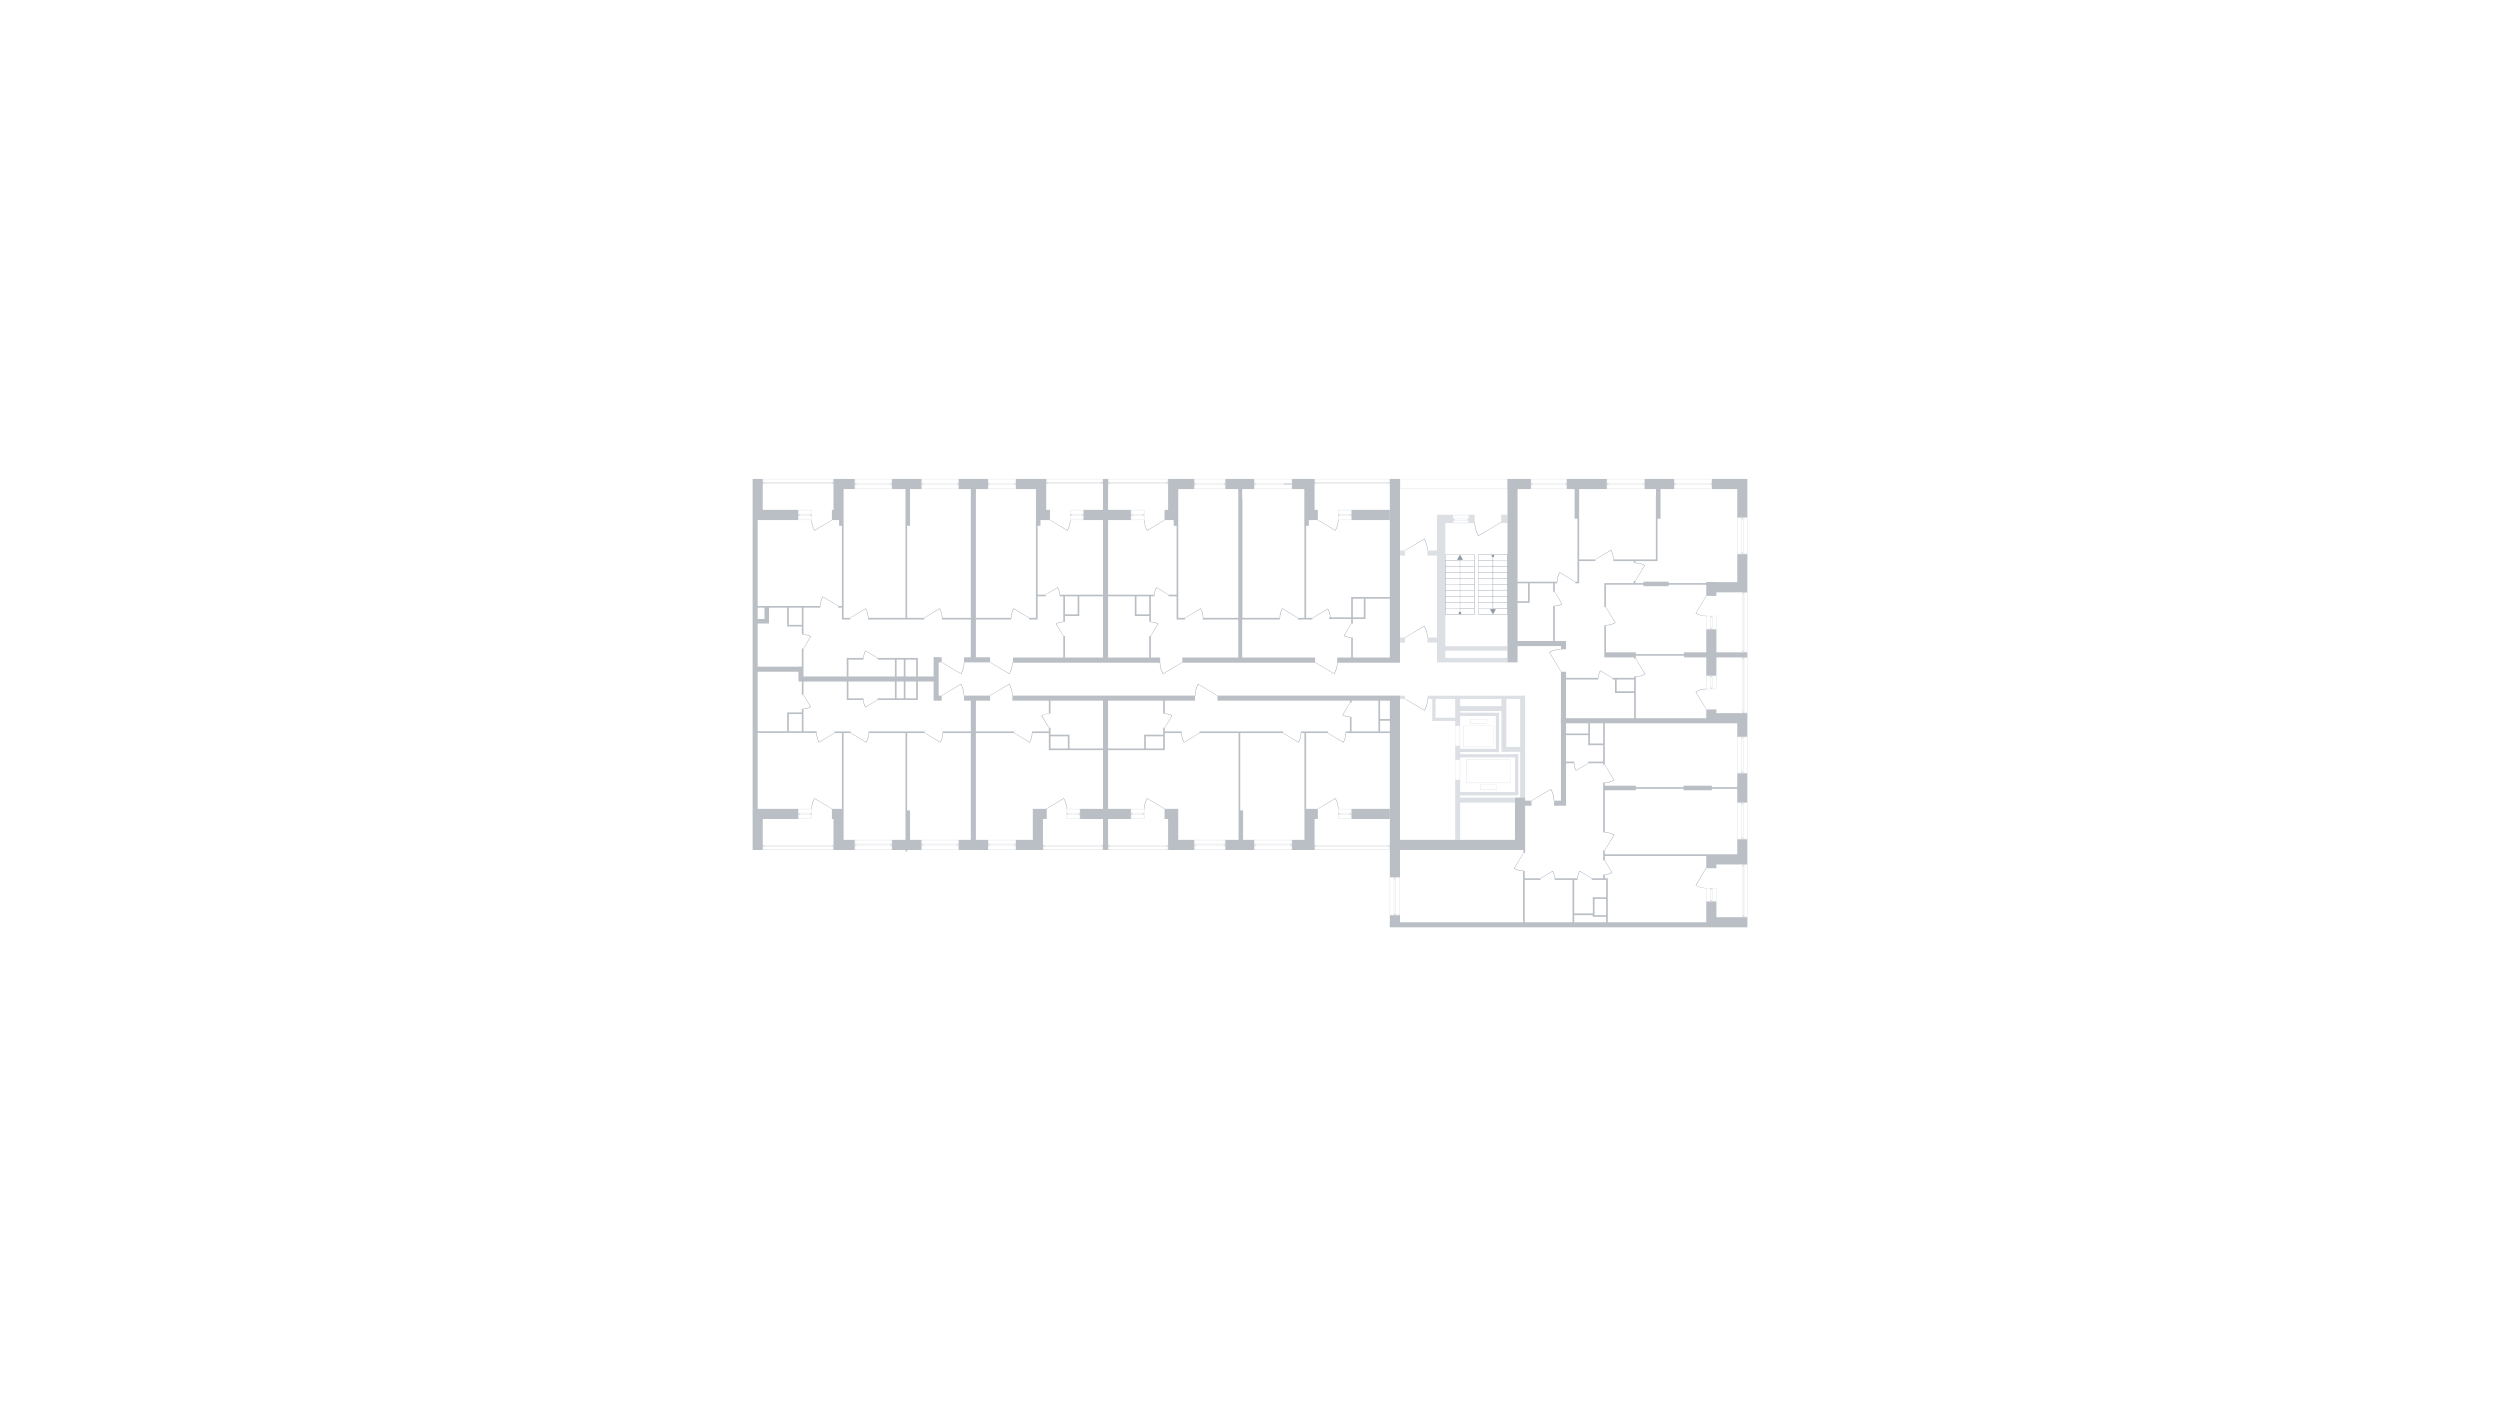 <svg xmlns="http://www.w3.org/2000/svg" width="1920" height="1080" fill="none" viewBox="0 0 1920 1080"><path fill="#DCDFE3" d="M1146.8 557.2H1123.9V573.8H1146.8V557.2ZM1146.6 573.5H1124.2V557.4H1146.6V573.5ZM1141.7 552.2H1129V556H1141.7V552.2ZM1141.5 555.7H1129.3V552.4H1141.5V555.7ZM1160 583H1126V601.4H1160V583ZM1159.8 601.1H1126.3V583.3H1159.8V601.1ZM1136.6 606.5H1149.3V602.7H1136.6V606.5ZM1136.9 602.9H1149.1V606.2H1136.9V602.9ZM1075.1 534.3H1079.1V536.8H1075.1V534.3ZM1167.5 534.3H1156.9H1153.1H1121.4V534.2H1117.6V534.3H1096.3V536.8H1100V553.8H1102.5V553.7H1117.6V557.3V573V583.4V599.1V599.2V644.9H1121.4V616.4H1163.5V612.6H1121.4V610.8H1166.1V609.9V608.3V581.7V579.2V579.1H1163.6V579.2H1121.4V577.6H1148.8V577.7H1151.3V577.6V575.1V549.9V547.4H1148.8H1121.4V546.1H1153.1V573.6V576.4V577.4H1167.5V612.5H1171.3V534.2L1167.5 534.3ZM1117.6 551.2H1102.5V536.8H1117.6V551.2ZM1121.1 598.9H1117.8V583.6H1121.1V598.9ZM1121.1 572.7H1117.8V557.5H1121.1V572.7ZM1163.6 581.7V608.3H1121.4V599.2V599.1V583.4V581.7H1163.6ZM1148.8 549.9V575.1H1121.4V573V557.3V549.9H1148.8ZM1153.1 542.3H1121.4V536.8H1153.1V542.3ZM1167.5 573.6H1156.9V536.8H1167.5V573.6ZM1157.7 499.7V496.3H1110V401.7H1115.8V401.8H1128.1V401.7H1132.5V395.3H1128V395.4H1115.8V395.3H1103.7V395.7H1103.6V422.8H1096.3V426.7H1103.6V489.6H1096.3V493.5H1103.6V508.7H1110H1157.7V505.3H1110V499.7H1157.7ZM1116.1 395.7H1127.8V398.4H1116.1V395.7ZM1126.9 398.7V399.7H1117.1V398.7H1126.9ZM1116.1 400H1127.8V401.4H1116.1V400ZM1157.7 401.7H1152.9V395.3H1157.7V401.7ZM1157.9 368H1075.2V375.6H1157.9V368ZM1157.6 375.3H1075.4V368.2H1157.6V375.3ZM1075.2 422.8H1079.1V426.7H1075.2V422.8ZM1075.2 489.6H1079.1V493.5H1075.2V489.6ZM850.9 652.8C878.8 652.8 869.2 652.8 897 652.8C897 651.5 897 650.2 897 648.9C869.2 648.9 878.8 648.9 850.9 648.9C850.9 650.2 850.9 651.5 850.9 652.8ZM852.3 649.2C879.2 649.2 868.8 649.2 895.7 649.2V649.9C868.8 649.9 879.2 649.9 852.3 649.9V649.2ZM851.3 650.3C878.9 650.3 869.1 650.3 896.7 650.3V652.4C869.1 652.4 878.9 652.4 851.3 652.4V650.3ZM1067.3 648.9C1039.5 648.9 1037.3 648.9 1009.5 648.9C1009.5 650.2 1009.5 651.5 1009.5 652.8C1037.4 652.8 1039.5 652.8 1067.3 652.8C1067.3 651.5 1067.3 650.2 1067.3 648.9ZM1010.8 649.2C1037.7 649.2 1039 649.2 1066 649.2V649.9C1039.1 649.9 1037.8 649.9 1010.8 649.9V649.2ZM1067 652.4C1039.4 652.4 1037.5 652.4 1009.9 652.4V650.3C1037.5 650.3 1039.4 650.3 1067 650.3V652.4ZM585.8 652.8C613.6 652.8 612.3 652.8 640.1 652.8C640.1 651.5 640.1 650.2 640.1 648.9C612.3 648.9 613.7 648.9 585.8 648.9C585.8 650.2 585.8 651.5 585.8 652.8ZM587.2 649.2C614.1 649.2 611.9 649.2 638.8 649.2V649.9C611.9 649.9 614.1 649.9 587.2 649.9V649.2ZM586.1 650.3C613.7 650.3 612.1 650.3 639.7 650.3V652.4C612.1 652.4 613.7 652.4 586.1 652.4V650.3ZM801 652.8C828.8 652.8 819.3 652.8 847.1 652.8C847.1 651.5 847.1 650.2 847.1 648.9C819.3 648.9 828.9 648.9 801 648.9C801 650.2 801 651.5 801 652.8ZM802.4 649.2C829.3 649.2 818.9 649.2 845.8 649.2V649.9C818.9 649.9 829.3 649.9 802.4 649.9V649.2ZM801.4 650.3C829 650.3 819.2 650.3 846.8 650.3V652.4C819.2 652.4 829 652.4 801.4 652.4V650.3ZM868.5 629H878.9C878.9 626.4 878.9 623.8 878.9 621.2H868.5C868.5 623.8 868.5 626.4 868.5 629ZM868.8 621.5H878.6V624.3H868.8V621.5ZM877.6 624.6V625.6H869.8V624.6H877.6ZM868.8 625.9H878.6V628.7H868.8V625.9ZM1027.6 629H1038C1038 626.4 1038 623.8 1038 621.2H1027.6C1027.6 623.8 1027.6 626.4 1027.6 629ZM1027.9 621.5H1037.7V624.3H1027.9V621.5ZM1036.7 624.6V625.6H1028.9V624.6H1036.7ZM1027.9 625.9H1037.7V628.7H1027.9V625.9ZM819.1 629H829.5C829.5 626.4 829.5 623.8 829.5 621.2H819.1C819.1 623.8 819.1 626.4 819.1 629ZM819.4 621.5H829.2V624.3H819.4V621.5ZM828.2 624.6V625.6H820.4V624.6H828.2ZM819.4 625.9H829.2V628.7H819.4V625.9ZM917.1 652.8H941.1C941.1 650.2 941.1 647.6 941.1 645H917.1C917.1 647.6 917.1 650.2 917.1 652.8ZM940.8 652.5H917.5V649.7H940.8V652.5ZM918.4 649.4V648.4H939.8V649.4H918.4ZM917.4 645.3H940.7V648H917.4V645.3ZM963.1 652.8H992.3C992.3 650.2 992.3 647.6 992.3 645H963.1C963.1 647.6 963.1 650.2 963.1 652.8ZM963.5 645.3H992V648H963.5V645.3ZM991 648.4V649.4H964.4V648.4H991ZM963.5 649.7H992V652.5H963.5V649.7ZM758.9 652.8H780.3C780.3 650.2 780.3 647.6 780.3 645H758.9C758.9 647.6 758.9 650.2 758.9 652.8ZM759.2 645.3H780V648H759.2V645.3ZM779 648.4V649.4H760.2V648.4H779ZM759.1 649.7H779.9V652.5H759.1V649.7ZM1067.3 702.9C1069.9 702.9 1072.5 702.9 1075.1 702.9V673.7C1072.5 673.7 1069.9 673.7 1067.3 673.7V702.9ZM1072 674H1074.8V702.5H1072V674ZM1070.7 675H1071.7V701.6H1070.7V675ZM1067.6 674H1070.4V702.6H1067.6V674ZM613 629H623.4C623.4 626.4 623.4 623.8 623.4 621.2H613C613 623.8 613 626.4 613 629ZM613.3 621.5H623.1V624.3H613.3V621.5ZM622.1 624.6V625.6H614.3V624.6H622.1ZM613.3 625.9H623.1V628.7H613.3V625.9ZM707.6 652.8H736.3C736.3 650.2 736.3 647.6 736.3 645H707.6C707.6 647.6 707.6 650.2 707.6 652.8ZM708 645.3H736V648H708V645.3ZM735 648.4V649.4H708.9V648.4H735ZM708 649.7H736V652.5H708V649.7ZM656.4 652.8H685.1C685.1 650.2 685.1 647.6 685.1 645H656.4C656.4 647.6 656.4 650.2 656.4 652.8ZM656.8 645.3H684.8V648H656.8V645.3ZM683.8 648.4V649.4H657.7V648.4H683.8ZM656.8 649.7H684.8V652.5H656.8V649.7ZM850.9 371.7C878.8 371.7 869.2 371.7 897 371.7C897 370.4 897 369.1 897 367.8C869.2 367.8 878.8 367.8 850.9 367.8C850.9 369.1 850.9 370.4 850.9 371.7ZM895.7 371.4C868.8 371.4 879.2 371.4 852.3 371.4V370.7C879.2 370.7 868.8 370.7 895.7 370.7V371.4ZM851.3 368.1C878.9 368.1 869.1 368.1 896.7 368.1V370.2C869.1 370.2 878.9 370.2 851.3 370.2V368.1ZM585.8 371.7C613.7 371.7 612.3 371.7 640.1 371.7C640.1 370.4 640.1 369.1 640.1 367.8C612.3 367.8 613.6 367.8 585.8 367.8C585.8 369.1 585.8 370.4 585.8 371.7ZM638.8 371.4C611.9 371.4 614.1 371.4 587.2 371.4V370.7C614.1 370.7 611.9 370.7 638.8 370.7V371.4ZM586.1 368.1C613.7 368.1 612.1 368.1 639.7 368.1V370.2C612.1 370.2 613.7 370.2 586.1 370.2V368.1ZM803.5 371.7C831.3 371.7 819.3 371.7 847.1 371.7C847.1 370.4 847.1 369.1 847.1 367.8C819.3 367.8 831.3 367.8 803.5 367.8C803.5 369.1 803.5 370.4 803.5 371.7ZM845.8 371.4C818.9 371.4 831.7 371.4 804.8 371.4V370.7C831.7 370.7 818.9 370.7 845.8 370.7V371.4ZM803.9 368.1C831.4 368.1 819.2 368.1 846.8 368.1V370.2C819.3 370.2 831.5 370.2 803.9 370.2V368.1ZM878.9 391.6H868.5C868.5 394.2 868.5 396.8 868.5 399.4H878.9C878.9 396.8 878.9 394.2 878.9 391.6ZM878.6 399.1H868.8V396.3H878.6V399.1ZM869.8 396V395H877.6V396H869.8ZM878.6 394.7H868.8V391.9H878.6V394.7ZM832.2 391.6H821.8C821.8 394.2 821.8 396.8 821.8 399.4H832.2C832.2 396.8 832.2 394.2 832.2 391.6ZM831.8 399.1H822V396.3H831.8V399.1ZM823.1 396V395H830.9V396H823.1ZM831.9 394.7H822.1V391.9H831.9V394.7ZM758.9 375.6H780.3C780.3 373 780.3 370.4 780.3 367.8H758.9C758.9 370.4 758.9 373 758.9 375.6ZM780 375.3H759.2V372.5H780V375.3ZM760.2 372.2V371.2H779V372.2H760.2ZM759.1 368.1H779.9V370.9H759.1V368.1ZM623.4 391.6H613C613 394.2 613 396.8 613 399.4H623.4C623.4 396.8 623.4 394.2 623.4 391.6ZM623.1 399.1H613.3V396.3H623.1V399.1ZM614.3 396V395H622.1V396H614.3ZM623.1 394.7H613.3V391.9H623.1V394.7ZM707.6 375.6H736.3C736.3 373 736.3 370.4 736.3 367.8H707.6C707.6 370.4 707.6 373 707.6 375.6ZM708 368.1H736V370.9H708V368.1ZM735 371.2V372.2H708.9V371.2H735ZM708 372.5H736V375.3H708V372.5ZM656.4 375.6H685.1C685.1 373 685.1 370.4 685.1 367.8H656.4C656.4 370.4 656.4 373 656.4 375.6ZM656.8 368.1H684.8V370.9H656.8V368.1ZM683.8 371.2V372.2H657.7V371.2H683.8ZM656.8 372.5H684.8V375.3H656.8V372.5ZM1067.3 367.8C1039.5 367.8 1037.4 367.8 1009.5 367.8C1009.5 369.1 1009.5 370.4 1009.5 371.7C1037.3 371.7 1039.5 371.7 1067.3 371.7C1067.3 370.4 1067.3 369.1 1067.3 367.8ZM1066 371.4C1039 371.4 1037.7 371.4 1010.8 371.4V370.7C1037.8 370.7 1039.1 370.7 1066 370.7V371.4ZM1067 370.2C1039.4 370.2 1037.5 370.2 1009.9 370.2V368.1C1037.5 368.1 1039.4 368.1 1067 368.1V370.2ZM1038 391.6H1027.6C1027.6 394.2 1027.6 396.8 1027.6 399.4H1038C1038 396.8 1038 394.2 1038 391.6ZM1037.7 399.1H1027.9V396.3H1037.7V399.1ZM1028.9 396V395H1036.7V396H1028.9ZM1037.7 394.7H1027.9V391.9H1037.7V394.7ZM917.1 375.6H941.1C941.1 373 941.1 370.4 941.1 367.8H917.1C917.1 370.4 917.1 373 917.1 375.6ZM917.5 368.1H940.8V370.9H917.5V368.1ZM939.8 371.2V372.2H918.4V371.2H939.8ZM917.4 372.5H940.7V375.3H917.4V372.5ZM1338.1 547.7C1339.4 547.7 1340.7 547.7 1342 547.7C1342 519.9 1342 532.7 1342 504.8C1340.7 504.8 1339.4 504.8 1338.1 504.8C1338.1 532.7 1338.1 519.9 1338.1 547.7ZM1339.6 505.2H1341.7C1341.7 532.8 1341.7 519.8 1341.7 547.4H1339.6C1339.6 519.8 1339.6 532.8 1339.6 505.2ZM1338.4 506.2H1339.1C1339.1 533.1 1339.1 519.5 1339.1 546.4H1338.4C1338.4 519.5 1338.4 533.1 1338.4 506.2ZM1338.1 704.4C1339.4 704.4 1340.7 704.4 1342 704.4C1342 676.5 1342 691.7 1342 664C1340.7 664 1339.4 664 1338.1 664C1338.1 691.8 1338.1 676.6 1338.1 704.4ZM1339.6 664.2H1341.7C1341.7 691.8 1341.7 676.4 1341.7 704H1339.6C1339.6 676.4 1339.6 691.8 1339.6 664.2ZM1338.4 665.3H1339.1C1339.1 692.2 1339.1 676.2 1339.1 703.1H1338.4C1338.4 676.2 1338.4 692.2 1338.4 665.3ZM1338.1 500.9C1339.4 500.9 1340.7 500.9 1342 500.9C1342 473.1 1342 482.7 1342 454.8C1340.7 454.8 1339.4 454.8 1338.1 454.8C1338.1 482.7 1338.1 473.1 1338.1 500.9ZM1339.6 455.2H1341.7C1341.7 482.8 1341.7 473 1341.7 500.6H1339.6C1339.6 473 1339.6 482.8 1339.6 455.2ZM1338.4 456.2H1339.1C1339.1 483.1 1339.1 472.7 1339.1 499.6H1338.4C1338.4 472.7 1338.4 483.1 1338.4 456.2ZM1310.4 529.3C1313 529.3 1315.6 529.3 1318.2 529.3V518.9C1315.6 518.9 1313 518.9 1310.4 518.9V529.3ZM1315.1 519.2H1317.9V529H1315.1V519.2ZM1313.8 520.2H1314.8V528H1313.8V520.2ZM1310.7 519.2H1313.5V529H1310.7V519.2ZM1310.4 483.4C1313 483.4 1315.6 483.4 1318.2 483.4V473C1315.6 473 1313 473 1310.4 473V483.4ZM1315.1 473.2H1317.9V473.3V483H1315.1V473.2ZM1313.8 474.3H1314.8V482.1H1313.8V474.3ZM1310.7 473.2H1313.5V483H1310.7V473.2ZM1310.4 692.4C1313 692.4 1315.6 692.4 1318.2 692.4V682C1315.6 682 1313 682 1310.4 682V692.4ZM1315.1 682.2H1317.9V682.3V692H1315.1V682.2ZM1313.8 683.3H1314.8V691.1H1313.8V683.3ZM1310.7 682.2H1313.5V692H1310.7V682.2ZM1334.2 593.9C1336.8 593.9 1339.4 593.9 1342 593.9V565.8C1339.4 565.8 1336.8 565.8 1334.2 565.8V593.9ZM1338.9 566.1H1341.7V593.6H1338.9V566.1ZM1337.6 567.1H1338.6V592.6H1337.6V567.1ZM1334.5 566.1H1337.3V593.6H1334.5V566.1ZM1334.2 397.5V425.6C1336.8 425.6 1339.4 425.6 1342 425.6V397.5C1339.4 397.5 1336.8 397.5 1334.2 397.5ZM1337.3 425.3H1334.5V397.8H1337.3V425.3ZM1338.6 424.3H1337.6V398.8H1338.6V424.3ZM1341.7 425.2H1338.9V397.7H1341.7V425.2ZM1334.2 644.6C1336.8 644.6 1339.4 644.6 1342 644.6V616.5C1339.4 616.5 1336.8 616.5 1334.2 616.5V644.6ZM1338.9 616.7H1341.7V644.2H1338.9V616.7ZM1337.6 617.8H1338.6V643.3H1337.6V617.8ZM1334.5 616.8H1337.3V644.3H1334.5V616.8ZM963.1 375.6H992.3C992.3 373 992.3 370.4 992.3 367.8H963.1C963.1 370.4 963.1 373 963.1 375.6ZM963.5 368.1H992V370.9H963.5V368.1ZM985.8 371.2V372.2H964.4V371.2H985.8ZM963.5 372.5H992V375.3H963.5V372.5ZM1175.7 375.6H1203.4C1203.4 373 1203.4 370.4 1203.4 367.8H1175.7C1175.7 370.4 1175.7 373 1175.7 375.6ZM1176 368.1H1203V370.9H1176V368.1ZM1202.1 371.2V372.2H1177V371.2H1202.1ZM1176 372.5H1203V375.3H1176V372.5ZM1234 375.6H1263.2C1263.2 373 1263.2 370.4 1263.2 367.8H1234C1234 370.4 1234 373 1234 375.6ZM1234.3 368.1H1262.8V370.9H1234.3V368.1ZM1262.1 371.2V372.2H1235.3V371.2H1262.1ZM1234.3 372.5H1262.8V375.3H1234.3V372.5ZM1314.9 367.8H1285.7C1285.7 370.4 1285.7 373 1285.7 375.6H1314.9C1314.9 373 1314.9 370.4 1314.9 367.8ZM1314.5 375.3H1286V372.5H1314.5V375.3ZM1287 372.2V371.2H1313.8V372.2H1287ZM1314.5 370.9H1286V368.1H1314.5V370.9Z"/><path fill="#BABFC6" d="M777.5 538.1H805.5V548.1H806.8V538.1H847.1V574.8H821.4V564.2H821.3H820.1H806.8V558.9H805.5V561.7H792.6V563H805.5V574.8V575.9V576.1H847.1V621.2H829.5V629H847.1V652.8H851V629H868.5V621.2H851V576.1H894.6V575.9V574.8V563H907.5V561.7H894.6V558.9H893.3V564.2H880H878.7V565.5V574.8H851V538.1H893.3V548.1H894.6V538.1H917.8V534.2H777.5V538.1ZM806.8 565.5H820.1V574.8H806.8V565.5ZM880 565.5H893.3V574.8H880V565.5ZM720.9 504.7H717V504.8V508.7V519.5H704.9V506.6V505.6V505.3H673.9V506.6H687.3V519.5H651.6V506.6H663.2V505.3H650.3V505.6V506.6V519.5H617.1V515.3V513.1V511.9V498H615.8V511.9H613.2V512H581.9V478.9H590.6V478.8V475.4V466.7H604.5V479.9V481.2H605.8H615.8V487.3H617.1V466.7H630V465.4H581.9V399.4H585.8H613V391.6H585.8V367.8H578V367.9V399.4V621.2V652.8H581.9H585.8V629H613V621.2H585.8H581.9V562.9H627.2V561.6H617.1V544.3H615.8V547.1H605.8H604.5V548.4V561.6H581.9V515.9H613.2V523.4H615.2H615.8V533.6H617.1V523.4H650.3V536.3V537.3V537.6H663.2V536.3H651.6V523.4H687.3V536.3H673.9V537.6H704.9V537.3V536.3V523.4H717V534.2V538.1H720.9H723.2V534.2H720.9V508.7H723.2V504.8L720.9 504.7ZM605.8 548.4H615.8V561.6H605.8V548.4ZM615.8 479.9H605.8V466.7H615.8V479.9ZM587.1 466.7V475.4H581.9V466.7H587.1ZM703.6 519.5H695.4V506.6H703.6V519.5ZM688.6 506.6H694.1V519.5H688.6V506.6ZM688.6 523.4H694.1V536.3H688.6V523.4ZM703.6 536.3H695.4V523.4H703.6V536.3ZM891 505H883.9V488.4H882.6V505H851V458H871.5V471.8V473.1H872.8H882.6V477.6H883.9V458H886.6V456.7H851V399.4H868.5V391.6H851V367.8H847.1V391.6H832.2V399.4H847.1V456.7H813.8V458H816.6V477.6H817.9V473.1H827.6H828.9V471.8V458H847.1V505H817.9V488.4H816.6V505H778V509H891V505ZM882.6 471.8H872.8V458H882.6V471.8ZM827.6 471.8H817.9V458H827.6V471.8ZM749.5 561.7H778.9V563H749.5V645H758.8V652.8H749.5H745.6H736.3V645H745.6V563H723.9V561.7H745.6V538.1H740.4V534.2H760.4V538.1H749.5V561.7ZM904.9 645H917.1V652.8H904.9H901H897.1V629H894.4V621.2H897.1H904.4H904.9V645ZM1165.5 496.2H1198.8V498.7H1202.7V496.2V492.5V492.3H1194.1V465.3H1192.8V492.3H1165.5V463H1173.5H1174.8V461.7V448H1192.8V454.5H1194.1V448H1196V446.7H1165.5V375.6H1175.7V367.8H1165.5H1159.6H1157.7V508.7H1165.5V496.2ZM1173.5 448V461.7H1165.5V448H1173.5ZM1067.3 629H1038V621.2H1067.3V629ZM647.9 645H656.4V652.8H647.9H644H640.1V629H638.9V621.2H640.1H646.6V563H640.9V561.7H653.4V563H647.9V621.2V629V638.2V645ZM801 621.2H803.9V629H801V652.8H794.8H793.2H780.3V645H793.2V629V621.2H801ZM745.6 475.8H723.5V474.5H745.6V375.6H736.3V367.8H745.6H749.5H758.8V375.6H749.5V474.5H776.6V475.8H749.5V504.8H760.4V508.7H740.4V504.8H745.6V475.8ZM897.1 399.4H894.4V391.6H897.1V367.8H901H904.9H917.1V375.6H904.9V376.6V399.4V403.8V474.5H910.2V475.8H904.9H903.6V474.5V458H897.4V456.7H903.6V403.8H901.4V399.4H897.1ZM640.1 399.4H638.9V391.6H640.1V367.8H644H647.9H656.4V375.6H647.9V391.6V398.6V399.4V403.8V474.5H653V475.8H646.6V475.1V474.5V466.7H643.7V465.4H646.6V403.8H644.4V399.4H640.1ZM1334.2 593.9H1342V616.4H1334.2V605.8H1314.7V606.9H1293V605.8H1256.3V606.9H1232.5V639.3H1231.2V606.9V603.4V601H1232.5V603.4H1256.3V604.5H1293V603.4H1314.7V604.5H1334.2V593.9ZM1334.2 644.6H1342V656.1V663.9H1334.2H1318.2V666.8H1310.4V663.9V657.4H1232.5V660.9H1231.2V653H1232.5V656.1H1310.4H1312.8H1318.2H1334.2V644.6ZM1318.2 544.8H1310.4V547.7V551.6H1256.3V519.4H1255V520.6H1238.3V521.9H1240.3V530.9V532.2H1241.6H1255V551.6H1202.7V521.9H1227.5V520.6H1202.7V515.9H1198.8V551.6H1198.7V555.5H1198.8V614.9H1193.5V618.8H1198.8H1199.7H1202.7V586.2H1209V584.9H1202.7V564.6H1219.8V571H1219.7V572.3H1219.8H1221.1H1231.2V584.9H1219.7V586.2H1231.2V587.3H1232.5V555.5H1310.4H1334.2V565.8H1342V555.5V554.9V551.6V547.7H1318.2V544.8ZM1241.6 530.9V521.9H1255V530.9H1241.6ZM1202.7 563.3V555.5H1219.8V563.3H1202.7ZM1231.2 571H1221.1V564.6V563.3V555.5H1231.2V571ZM1318.2 501H1342V504.9H1318.2V518.9H1310.4V504.9H1293.3V503.6H1256.3V504.9V505.9H1255V504.9H1233.4H1232.2H1232.1V480.2H1233.4V501H1256.3V502.3H1293.3V501H1310.4V483.4H1318.2V501ZM1318.2 692.4H1310.4V704.4V708.3H1234.8V704.1V702.8V690.4V689.1V675.8V674.5H1233.5H1232.5V671.7H1231.2V674.5H1222.4V675.8H1233.5V689.1H1224.6V689H1223.3V689.1H1223.2V690.4H1223.3V701.5H1209V675.8H1211.6V674.5H1209H1207.7H1194V675.8H1207.7V708.3H1171V675.8H1183.2V674.5H1171V668.9H1169.7V708.3H1075.2V702.9H1067.4V708.3H1067.3V712.2H1067.4H1075.2H1310.4H1318.2H1342V708.3V704.4H1318.2V692.4ZM1233.5 690.4V702.8H1224.6V690.4H1233.5ZM1209 702.8H1223.2V704.1H1223.3H1224.6H1233.5V708.3H1209V702.8ZM1334.2 425.6H1342V447.1V448.7V454.9H1318.2V457.7H1310.4V454.9V449.1H1281.5V450.2H1262.2V449.1H1233.4V466.4H1232.1V447.8H1232.2H1233.4H1254.7V446.1H1256V447.8H1262.2V446.7H1281.5V447.8H1310.4V447.1V447H1318.2V447.1H1334.2V425.6ZM1342 367.8V374.3V375.6V397.4H1334.2V375.6H1314.8V367.8H1342ZM1067.3 399.4H1038V391.6H1067.3V399.4ZM951 475.8H923.8V474.5H951V375.6H941.1V367.8H963.1V375.6H954V382.9H954.2V474.5H982.9V475.8H954V505H1010V509H908V505H951V475.8ZM1209.3 375.6H1203.4V367.8H1234V375.6H1212.8V398.4V429.6H1225.3V430.9H1212.8V446.7V448H1211.5H1209.8V446.7H1211.5V398.4H1209.3V375.6ZM1001.7 375.6H992.3V367.8H1001.8H1007.9H1009.6V391.6H1012.1V399.4H1009.6H1005.2V403.8H1003.1V474.5H1007.9V475.8H996.7V474.5H1001.8V403.8H1001.7V375.6ZM1037.7 479H1039V475.4H1048.7V474.5V474.1V459.8H1067.4V505H1039V489.7H1037.7V505H1027V509H1075V508.7H1075.2V367.8H1067.4V458.5H1039H1037.7V459.8V474.1H1020.8V475.4H1037.7V479ZM1039 459.8H1047.4V474.1H1039V459.8ZM709.8 475.8H666.7V474.5H695.4V403.8V382.9V375.6H685.1V367.8H707.6V375.6H698.9V403.8H696.7V474.5H709.8V475.8ZM667.1 561.7H710.2V563H696.7V622.4H698.9V645H707.6V652.8H696.7V653.9H695.4V652.8H685.1V645H695.4V622.4V563H667.1V561.7ZM1254.7 430.9H1239V429.6H1271.7V380.6H1271.8V375.6H1263.2V367.8H1285.7V375.6H1275.3V398.4H1273V429.6V430.9H1271.7H1256V432.3H1254.7V430.9ZM795.6 375.6H780.3V367.8H795.7H796.3H803.5V391.6H806.4V399.4H803.5H799.1V403.8H796.9V456.7H803.1V458H796.9V474.5V475.8H795.6H790.3V474.5H795.6V403.8V376.6V375.6ZM921.2 561.7H985.3V563H952.5V622.4H954.7V645H963.1V652.8H941.1V645H951.2V622.4V563H921.2V561.7ZM999.1 561.7H1019.8V563H1003.1V621.2H1009.6H1012.1V629H1009.6V652.8H1007.9H1001.8H992.3V645H1001.8V621.2V563H999.1V561.7ZM1036.7 550.5V561.7H1033.5V563H1067.4V673.7H1075.2V652.8H1163.5H1170V655.1H1171.3V652.8V636.7V618.8H1176.2V614.9H1171.3V612.5H1163.5V645H1075.2V538.1V535.1V534.2H935V538.1H1036.7V539.8H1038V538.1H1058.6V552.2V553.5V561.7H1038V550.5H1036.7ZM1059.9 538.1H1067.4V552.2H1059.9V538.1ZM1059.9 553.5H1067.4V561.7H1059.9V553.5Z"/><path fill="#9099A6" d="M723.9 563H724.2C724.2 565.5 723.6 567.9 722.3 570.2L722.2 570.3L710.3 563.1L710.4 562.9L722.1 569.9C723.3 567.8 723.9 565.4 723.9 563ZM664.7 542.9C663.8 541.2 663.3 539.4 663.3 537.6H663C663 539.5 663.5 541.4 664.5 543.2L664.6 543.3L673.9 537.7L673.8 537.5L664.7 542.9ZM881 613L880.9 613.1C879.5 615.5 878.7 618.3 878.7 621.2H879C879 618.4 879.8 615.7 881.1 613.4L894.4 621.3L894.5 621.1L881.1 613.1L881 613ZM664.6 499.7C663.6 501.5 663.1 503.4 663.1 505.3H663.4C663.4 503.5 663.9 501.7 664.8 500L673.9 505.4L674 505.2L664.7 499.6L664.6 499.7ZM666.6 474.5H666.9C666.9 472 666.3 469.6 665 467.3L664.9 467.2L653 474.4L653.1 474.6L664.8 467.6C666 469.7 666.6 472.1 666.6 474.5ZM665.2 569.9L653.5 562.9L653.4 563.1L665.3 570.3L665.4 570.2C666.7 568 667.3 565.6 667.3 563H667C667 565.4 666.4 567.8 665.2 569.9ZM738 525.2L723.2 534.1L723.3 534.3L737.9 525.6C739.4 528.3 740.2 531.2 740.2 534.2H740.5C740.5 531.1 739.7 528.1 738.1 525.3L738 525.2ZM819.7 407.2L806.4 399.3L806.3 399.5L819.8 407.6L819.9 407.5C821.3 405.1 822.1 402.3 822.1 399.4H821.8C821.8 402.2 821 404.9 819.7 407.2ZM805.6 558.7L800.2 549.6C801.9 548.7 803.7 548.2 805.5 548.2V548C803.6 548 801.7 548.5 799.9 549.5L799.8 549.6L805.4 558.9L805.6 558.7ZM817 613L803.5 621.1L803.6 621.3L816.9 613.4C818.3 615.7 819 618.5 819 621.2H819.3C819.3 618.3 818.5 615.5 817.1 613.1L817 613ZM631.8 458.2C630.5 460.4 629.9 462.8 629.9 465.4H630.2C630.2 463 630.8 460.6 632 458.5L643.7 465.5L643.8 465.3L631.9 458.1L631.8 458.2ZM775.1 517.3L760.5 508.6L760.4 508.8L775.1 517.6L775.2 517.7L775.3 517.6C776.9 514.9 777.7 511.8 777.7 508.7H777.4C777.4 511.7 776.6 514.6 775.1 517.3ZM790.4 474.4L778.5 467.2L778.4 467.3C777.1 469.5 776.5 471.9 776.5 474.5H776.8C776.8 472.1 777.4 469.7 778.6 467.6L790.3 474.6L790.4 474.4ZM775.1 525.2L760.3 534.1L760.4 534.3L775 525.6C776.5 528.3 777.3 531.2 777.3 534.2H777.6C777.6 531.1 776.8 528.1 775.2 525.3L775.1 525.2ZM738 517.3L723.4 508.6L723.3 508.8L738 517.6L738.1 517.7L738.2 517.6C739.8 514.9 740.6 511.8 740.6 508.7H740.3C740.3 511.7 739.5 514.6 738 517.3ZM723.4 474.5H723.7C723.7 472 723.1 469.6 721.8 467.3L721.7 467.2L709.8 474.4L709.9 474.6L721.6 467.6C722.8 469.7 723.4 472.1 723.4 474.5ZM891 508.7H890.7C890.7 511.8 891.5 514.8 893.1 517.6L893.2 517.7L908 508.8L907.9 508.6L893.3 517.3C891.8 514.6 891 511.7 891 508.7ZM1025.7 407.5C1027.1 405.1 1027.9 402.3 1027.9 399.4H1027.6C1027.6 402.2 1026.8 404.9 1025.5 407.2L1012.2 399.3L1012.1 399.5L1025.6 407.6L1025.7 407.5ZM922 467.6C923.2 469.8 923.8 472.1 923.8 474.5H924.1C924.1 472 923.5 469.6 922.2 467.3L922.1 467.2L910.2 474.4L910.3 474.6L922 467.6ZM888 451.1C887 452.9 886.5 454.8 886.5 456.7H886.8C886.8 454.9 887.3 453.1 888.2 451.4L897.3 456.8L897.4 456.6L888.1 451L888 451.1ZM884 488.4L889.6 479.1L889.5 479C887.7 478 885.8 477.5 883.9 477.5V477.8C885.7 477.8 887.5 478.3 889.2 479.2L883.8 488.3L884 488.4ZM1310.4 473.2V473C1307.6 473 1304.9 472.2 1302.6 470.9L1310.5 457.6L1310.3 457.5L1302.3 470.9L1302.2 471L1302.3 471.1C1304.7 472.4 1307.5 473.2 1310.4 473.2ZM1135.4 411.7L1153 401.1L1152.9 400.9L1135.5 411.3C1133.7 408.1 1132.7 404.5 1132.7 401H1132.4C1132.4 404.6 1133.4 408.3 1135.3 411.6L1135.4 411.7ZM1197.9 439.8L1209.6 446.8L1209.7 446.6L1197.8 439.4L1197.7 439.5C1196.4 441.7 1195.8 444.1 1195.8 446.7H1196.1C1196.1 444.3 1196.7 441.9 1197.9 439.8ZM625.5 407.6L639 399.5L638.9 399.3L625.6 407.2C624.2 404.9 623.5 402.1 623.5 399.4H623.2C623.2 402.3 624 405.1 625.4 407.5L625.5 407.6ZM617.1 487.2V487.5C618.9 487.5 620.7 488 622.4 488.9L617 498L617.2 498.1L622.8 488.8L622.7 488.7C620.9 487.7 619 487.2 617.1 487.2ZM617 533.7L622.4 542.8C620.7 543.7 618.9 544.2 617.1 544.2V544.5C619 544.5 620.9 544 622.7 543L622.8 542.9L617.2 533.6L617 533.7ZM625.5 613L625.4 613.1C624 615.5 623.2 618.3 623.2 621.2H623.5C623.5 618.4 624.3 615.7 625.6 613.4L638.9 621.3L639 621.1L625.6 613.1L625.5 613ZM816.6 477.5C814.7 477.5 812.8 478 811 479L810.9 479.1L816.5 488.4L816.7 488.3L811.3 479.2C813 478.3 814.8 477.8 816.6 477.8V477.5ZM629.1 569.8C627.9 567.6 627.3 565.3 627.3 562.9H627C627 565.4 627.6 567.8 628.9 570.1L629 570.2L641 563L640.9 562.8L629.1 569.8ZM881 407.6L894.5 399.5L894.4 399.3L881.1 407.2C879.7 404.9 879 402.1 879 399.4H878.7C878.7 402.3 879.5 405.1 880.9 407.5L881 407.6ZM812.3 451L803 456.6L803.1 456.8L812.2 451.4C813.1 453.1 813.6 454.9 813.6 456.7H813.9C813.9 454.8 813.4 452.9 812.4 451.1L812.3 451ZM790.7 569.9L779 562.9L778.9 563.1L790.8 570.3L790.9 570.2C792.2 568 792.8 565.6 792.8 563H792.5C792.5 565.4 791.9 567.8 790.7 569.9ZM1219.6 586.1L1210.5 591.5C1209.6 589.8 1209.1 588 1209.1 586.2H1208.8C1208.8 588.1 1209.3 590 1210.3 591.8L1210.4 591.9L1219.7 586.3L1219.6 586.1ZM1238.9 429.6H1239.2C1239.2 427.1 1238.6 424.7 1237.3 422.4L1237.2 422.3L1225.3 429.5L1225.4 429.7L1237.1 422.7C1238.3 424.8 1238.9 427.2 1238.9 429.6ZM1238.3 520.5L1229 514.9L1228.9 515C1227.9 516.8 1227.4 518.7 1227.4 520.6H1227.7C1227.7 518.8 1228.2 517 1229.1 515.3L1238.2 520.7L1238.3 520.5ZM1263.2 434.1C1261 432.8 1258.6 432.2 1256 432.2V432.5C1258.4 432.5 1260.8 433.1 1262.9 434.3L1255.9 446L1256.1 446.1L1263.3 434.2L1263.2 434.1ZM894.6 548V548.3C896.4 548.3 898.2 548.8 899.9 549.7L894.5 558.8L894.7 558.9L900.3 549.6L900.2 549.5C898.4 548.5 896.5 548 894.6 548ZM1233.3 466.5L1240.3 478.2C1238.1 479.4 1235.8 480 1233.4 480V480.3C1235.9 480.3 1238.3 479.7 1240.6 478.4L1240.7 478.3L1233.5 466.4L1233.3 466.5ZM1232.5 639.2V639.5C1234.9 639.5 1237.3 640.1 1239.4 641.3L1232.4 653L1232.6 653.1L1239.8 641.2L1239.7 641.1C1237.4 639.8 1235 639.2 1232.5 639.2ZM1232.4 587.4L1239.4 599.1C1237.2 600.3 1234.9 600.9 1232.5 600.9V601.2C1235 601.2 1237.4 600.6 1239.7 599.3L1239.8 599.2L1232.6 587.3L1232.4 587.4ZM1213 668.9C1212 670.7 1211.5 672.6 1211.5 674.5H1211.8C1211.8 672.7 1212.3 670.9 1213.2 669.2L1222.3 674.6L1222.4 674.4L1213.1 668.8L1213 668.9ZM1135.2 425.8H1157.9V471.9H1135.2V425.8ZM1157.6 467.3H1146.7V467.8H1148.9L1146.7 471.6H1157.7V467.3H1157.6ZM1157.6 462.7H1146.7V467H1157.6V462.7ZM1157.6 458.1H1146.7V462.4H1157.6V458.1ZM1157.6 453.6H1146.7V457.8H1157.6V453.6ZM1157.6 449H1146.7V453.3H1157.6V449ZM1157.6 444.4H1146.7V448.7H1157.6V444.4ZM1157.6 439.8H1146.7V444.1H1157.6V439.8ZM1157.6 435.2H1146.7V439.5H1157.6V435.2ZM1157.6 430.7H1146.7V434.9H1157.6V430.7ZM1157.6 426.1H1147.2C1147.4 426.3 1147.6 426.5 1147.6 426.9C1147.6 427.4 1147.3 427.8 1146.7 427.9V430.5H1157.6V426.1ZM1135.4 430.5H1146.4V427.9C1145.9 427.8 1145.5 427.5 1145.5 426.9C1145.5 426.6 1145.7 426.3 1145.9 426.1H1135.4V430.5ZM1135.4 435H1146.4V430.8H1135.4V435ZM1135.4 439.6H1146.4V435.3H1135.4V439.6ZM1135.4 444.2H1146.4V439.9H1135.4V444.2ZM1135.4 448.8H1146.4V444.5H1135.4V448.8ZM1135.4 453.4H1146.4V449H1135.4V453.4ZM1135.4 457.9H1146.4V453.7H1135.4V457.9ZM1135.4 462.5H1146.4V458.2H1135.4V462.5ZM1135.4 467.1H1146.4V462.8H1135.4V467.1ZM1135.4 471.6H1146.4L1144.2 467.8H1146.4V467.3H1135.4V471.6ZM1169.9 655.1L1162.7 667L1162.8 667.1C1165 668.4 1167.4 669 1170 669V668.7C1167.6 668.7 1165.2 668.1 1163.1 666.9L1170.1 655.2L1169.9 655.1ZM1109.9 425.9H1132.6V472H1109.9V425.9ZM1132.3 467.3H1121.4V469.8C1121.9 469.9 1122.2 470.3 1122.2 470.8C1122.2 471.2 1122 471.5 1121.6 471.7H1132.3V467.3ZM1132.3 462.7H1121.4V467H1132.3V462.7ZM1132.3 458.1H1121.4V462.4H1132.3V458.1ZM1132.3 453.6H1121.4V457.8H1132.3V453.6ZM1132.3 449H1121.4V453.3H1132.3V449ZM1132.3 444.4H1121.4V448.7H1132.3V444.4ZM1132.3 439.8H1121.4V444.1H1132.3V439.8ZM1132.3 435.2H1121.4V439.5H1132.3V435.2ZM1132.3 430.7H1121.4V434.9H1132.3V430.7ZM1132.3 426.1H1121.4L1123.6 430H1121.4V430.5H1132.3V426.1ZM1110.2 430.5H1121.2V430H1119L1121.2 426.1H1110.1V430.5H1110.2ZM1110.2 435H1121.2V430.8H1110.2V435ZM1110.2 439.6H1121.2V435.3H1110.2V439.6ZM1110.2 444.2H1121.2V439.9H1110.2V444.2ZM1110.2 448.8H1121.2V444.5H1110.2V448.8ZM1110.2 453.4H1121.2V449H1110.2V453.4ZM1110.2 457.9H1121.2V453.7H1110.2V457.9ZM1110.2 462.5H1121.2V458.2H1110.2V462.5ZM1110.2 467.1H1121.2V462.8H1110.2V467.1ZM1110.2 471.7H1120.8C1120.5 471.5 1120.2 471.2 1120.2 470.8C1120.2 470.3 1120.6 469.8 1121.2 469.8V467.3H1110.2V471.7ZM1194 454.7L1199.4 463.8C1197.7 464.7 1195.9 465.2 1194.1 465.2V465.5C1196 465.5 1197.9 465 1199.7 464L1199.8 463.9L1194.2 454.6L1194 454.7ZM1198.8 498.8V498.5C1195.7 498.5 1192.7 499.3 1189.9 500.9L1189.8 501L1198.7 515.8L1198.9 515.7L1190.2 501.1C1192.9 499.6 1195.8 498.8 1198.8 498.8ZM1193.3 614.9H1193.6C1193.6 611.8 1192.8 608.8 1191.2 606L1191.1 605.9L1176.3 614.8L1176.4 615L1191 606.3C1192.5 609 1193.3 611.9 1193.3 614.9ZM1192.5 668.8L1183.2 674.4L1183.3 674.6L1192.4 669.2C1193.3 670.9 1193.8 672.7 1193.8 674.5H1194.1C1194.1 672.6 1193.6 670.7 1192.6 668.9L1192.5 668.8ZM1232.4 661L1237.8 670.1C1236.1 671 1234.3 671.5 1232.5 671.5V671.8C1234.4 671.8 1236.3 671.3 1238.1 670.3L1238.2 670.2L1232.6 660.9L1232.4 661ZM1024.7 517.7L1024.8 517.6C1026.4 514.9 1027.2 511.8 1027.2 508.7H1026.9C1026.9 511.7 1026.1 514.6 1024.6 517.3L1010 508.6L1009.9 508.8L1024.6 517.6L1024.7 517.7ZM997.2 569.9L985.5 562.9L985.4 563.1L997.3 570.3L997.4 570.2C998.7 568 999.3 565.6 999.3 563H999C999 565.4 998.4 567.8 997.2 569.9ZM1021.5 474.7H1021.8C1021.8 472.2 1021.2 469.8 1019.9 467.5L1019.8 467.4L1007.9 474.6L1008 474.8L1019.7 467.8C1020.9 470 1021.5 472.3 1021.5 474.7ZM1025.6 613L1012.1 621.1L1012.2 621.3L1025.5 613.4C1026.9 615.7 1027.6 618.5 1027.6 621.2H1027.9C1027.9 618.3 1027.1 615.5 1025.7 613.1L1025.6 613ZM1031.6 569.9L1019.9 562.9L1019.8 563.1L1031.7 570.3L1031.8 570.2C1033.1 568 1033.7 565.6 1033.7 563H1033.4C1033.4 565.4 1032.8 567.8 1031.6 569.9ZM909.4 569.9C908.2 567.7 907.6 565.4 907.6 563H907.3C907.3 565.5 907.9 567.9 909.2 570.2L909.3 570.3L921.2 563.1L921.1 562.9L909.4 569.9ZM920.2 525.2L920.1 525.3C918.5 528 917.7 531.1 917.7 534.2H918C918 531.2 918.8 528.3 920.3 525.6L934.9 534.3L935 534.1L920.3 525.3L920.2 525.2ZM996.7 474.4L984.8 467.2L984.7 467.3C983.4 469.5 982.8 471.9 982.8 474.5H983.1C983.1 472.1 983.7 469.7 984.9 467.6L996.6 474.6L996.7 474.4ZM1037.6 478.9L1032 488.2L1032.1 488.3C1033.9 489.3 1035.8 489.8 1037.7 489.8V489.5C1035.9 489.5 1034.1 489 1032.4 488.1L1037.8 479L1037.6 478.9ZM1310.4 529.3V529C1307.5 529 1304.7 529.8 1302.3 531.2L1302.2 531.3L1310.3 544.8L1310.5 544.7L1302.6 531.4C1304.9 530.1 1307.6 529.3 1310.4 529.3ZM1093.9 413.7L1079.1 422.6L1079.2 422.8L1093.8 414.1C1095.3 416.8 1096.1 419.7 1096.1 422.7H1096.4C1096.4 419.6 1095.6 416.6 1094 413.8L1093.9 413.7ZM1036.6 539.8L1031 549.1L1031.1 549.2C1032.9 550.2 1034.8 550.7 1036.7 550.7V550.4C1034.9 550.4 1033.1 549.9 1031.4 549L1036.8 539.9L1036.6 539.8ZM1310.3 666.4L1302.3 679.8L1302.2 679.9L1302.3 680C1304.7 681.4 1307.5 682.2 1310.4 682.2V682C1307.6 682 1304.9 681.3 1302.6 679.9L1310.5 666.6L1310.3 666.4ZM1256.2 506L1263.2 517.7C1261 518.9 1258.7 519.5 1256.3 519.5V519.8C1258.8 519.8 1261.2 519.2 1263.5 517.9L1263.6 517.8L1256.4 505.9L1256.2 506ZM1093.9 480.6L1079.1 489.5L1079.2 489.7L1093.8 481C1095.3 483.7 1096.1 486.6 1096.1 489.6H1096.4C1096.4 486.5 1095.6 483.5 1094 480.7L1093.9 480.6ZM1093.9 545.4L1079.3 536.7L1079.2 536.9L1094 545.8L1094.1 545.7C1095.7 543 1096.5 539.9 1096.5 536.8H1096.2C1096.2 539.8 1095.4 542.7 1093.9 545.4Z"/></svg>
